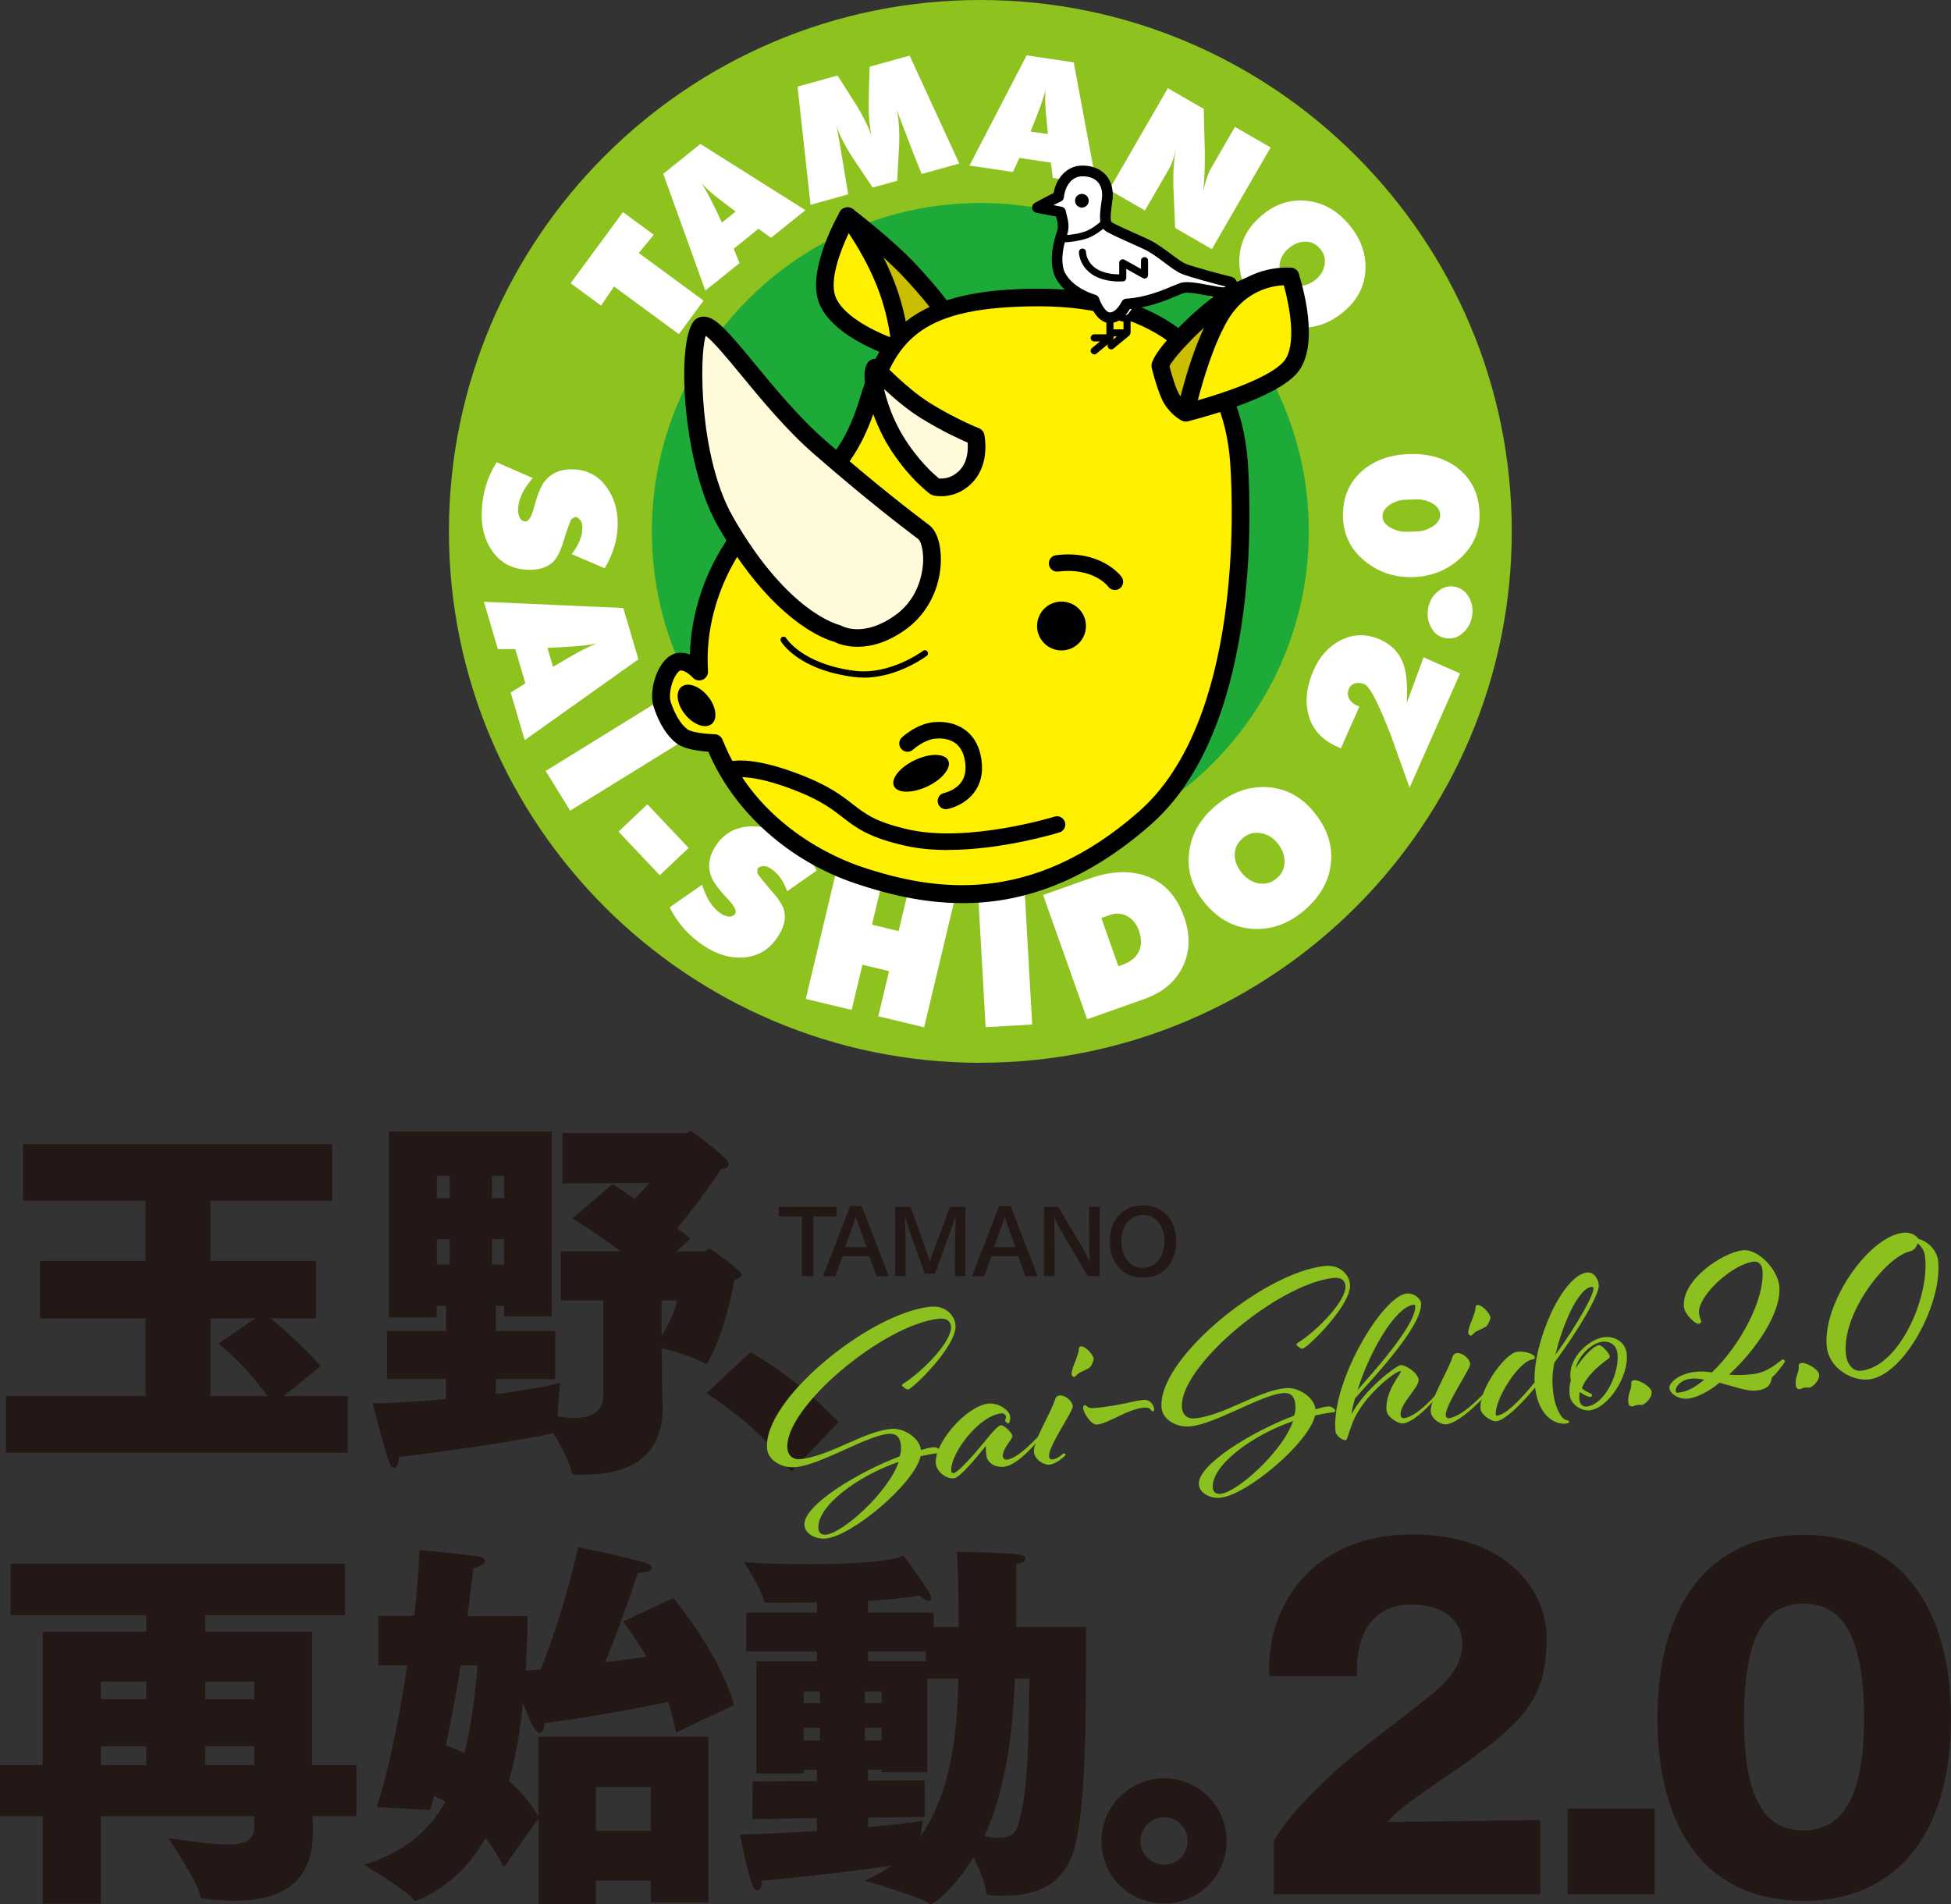 <?xml version="1.0" encoding="UTF-8"?><svg id="_レイヤー_2" xmlns="http://www.w3.org/2000/svg" viewBox="0 0 336.07 328.04"><rect x="0" y="0" width="336.07" height="328.04" fill="#333333" stroke="none"/><defs><style>.cls-1{fill:#1eaa39;}.cls-2{fill:#8bc01f;}.cls-3{fill:#231815;}.cls-4{fill:#cbbd00;}.cls-5{fill:#fff;}.cls-6{fill:#fffbda;}.cls-7{fill:#fff000;}.cls-8{fill:#8dc21f;}</style></defs><g id="_文字"><circle class="cls-1" cx="168.9" cy="91.36" r="87.08"/><path class="cls-8" d="M168.87,183.09c-50.48,0-91.54-41.07-91.54-91.54S118.4,0,168.87,0s91.54,41.07,91.54,91.54-41.07,91.54-91.54,91.54ZM168.87,34.97c-31.2,0-56.58,25.38-56.58,56.58s25.38,56.58,56.58,56.58,56.58-25.38,56.58-56.58-25.38-56.58-56.58-56.58Z"/><path class="cls-5" d="M90.89,98.15c-2.58-.08-4.6-1.13-6.05-3.15-1.32-1.83-1.94-4.08-1.86-6.75.1-3.23.95-6.1,2.57-8.61l6.23,2.72c-1.64,1.85-2.49,3.65-2.54,5.4-.01.48.07.92.24,1.32.23.49.57.74,1.01.75.56.02,1.05-.76,1.47-2.33.56-2.11,1.14-3.57,1.72-4.39,1.13-1.57,2.82-2.32,5.06-2.26,2.45.07,4.4,1.13,5.83,3.18,1.3,1.85,1.91,4.04,1.83,6.56-.07,2.48-.82,4.91-2.24,7.31l-5.69-2.45c1.19-1.49,1.81-2.98,1.85-4.48.03-1-.36-1.65-1.16-1.94l-.73.38c-.29.55-.76,1.89-1.43,4.02-.49,1.61-1.07,2.74-1.76,3.39-.99.95-2.44,1.4-4.38,1.34Z"/><path class="cls-5" d="M90.38,127.49l-2.41-8.18,2.53-1.59-1.74-5.9h-3s-2.4-8.15-2.4-8.15l24,1.07,2.61,8.84-19.58,13.92ZM95.26,114.87c1.24-.73,2.47-1.46,3.7-2.16,1.43-.81,2.73-1.43,3.88-1.86-1.44.34-4.29.59-8.54.76l.96,3.27Z"/><path class="cls-5" d="M98.21,139.65l-4.22-6.83,19.33-11.94,4.22,6.83-19.33,11.94Z"/><path class="cls-5" d="M113.65,150.78l-7.11-7.51,4.97-4.71,7.11,7.51-4.97,4.71Z"/><path class="cls-5" d="M133.93,161.44c-1.42,2.16-3.37,3.32-5.86,3.51-2.25.16-4.49-.49-6.72-1.95-2.7-1.77-4.7-4.01-5.99-6.7l5.58-3.89c.72,2.36,1.8,4.03,3.27,4.99.4.26.82.43,1.25.49.54.05.93-.1,1.17-.47.31-.47-.1-1.29-1.21-2.48-1.5-1.58-2.45-2.84-2.84-3.77-.75-1.78-.5-3.62.73-5.49,1.35-2.05,3.27-3.15,5.76-3.31,2.26-.13,4.44.49,6.55,1.87,2.07,1.36,3.76,3.27,5.05,5.74l-5.07,3.56c-.64-1.79-1.59-3.1-2.84-3.92-.84-.55-1.59-.56-2.26-.03l-.05.82c.32.53,1.21,1.64,2.68,3.33,1.12,1.26,1.77,2.35,1.97,3.27.29,1.34-.09,2.81-1.15,4.43Z"/><path class="cls-5" d="M159.19,176.97l-7.9-1.89,1.86-7.78-4.59-1.1-1.86,7.78-7.9-1.89,5.27-22.1,7.9,1.89-1.77,7.42,4.59,1.1,1.77-7.42,7.9,1.89-5.27,22.1Z"/><path class="cls-5" d="M177.8,176.5l-8.02.45-1.28-22.68,8.02-.45,1.28,22.68Z"/><path class="cls-5" d="M203.95,157.9c1.12,3.16,1.05,6.04-.21,8.63-1.26,2.59-3.47,4.45-6.63,5.57l-9.84,3.49-7.59-21.41,7.92-2.81c3.71-1.32,6.98-1.47,9.82-.46,3.08,1.08,5.25,3.41,6.53,7ZM196.19,160.32c-.39-1.1-1.04-1.92-1.96-2.46-.98-.54-2.02-.61-3.11-.22l-1.41.5,2.94,8.31.7-.25c1.39-.49,2.33-1.25,2.82-2.28.49-1.03.5-2.23,0-3.6Z"/><path class="cls-5" d="M226.16,139.7c2.37,2.77,3.4,5.73,3.11,8.87-.29,3.14-1.83,5.89-4.6,8.26-2.7,2.3-5.63,3.36-8.8,3.19-3.17-.17-5.9-1.6-8.18-4.28-2.27-2.66-3.23-5.58-2.87-8.76.32-3.12,1.83-5.83,4.53-8.13,2.66-2.27,5.54-3.36,8.64-3.26,3.21.11,5.94,1.48,8.19,4.11ZM219.97,145.15c-.77-.9-1.72-1.45-2.85-1.63-1.13-.19-2.14.1-3.03.86-.95.81-1.42,1.78-1.4,2.91.02,1.13.44,2.18,1.27,3.15.81.95,1.76,1.53,2.83,1.73,1.17.21,2.22-.08,3.15-.88.94-.8,1.38-1.8,1.33-3.02-.04-1.11-.48-2.15-1.3-3.12Z"/><path class="cls-5" d="M251.5,116.03l-8.69,19.67c-1.02-2.89-2.06-5.78-3.1-8.68-2.16-5.67-3.71-8.71-4.65-9.13-.53-.24-1.06-.29-1.58-.17-.52.12-.9.44-1.12.96-.26.59-.26,1.15.02,1.66.27.52.7.91,1.29,1.17.17.08.33.15.49.21l-3.18,7.2-.57-.25c-2.71-1.18-4.39-3.05-5.04-5.61-.61-2.34-.29-4.9.94-7.68,1.04-2.34,2.58-4.04,4.64-5.09,2.2-1.1,4.45-1.14,6.75-.13,2.12.93,3.5,2.46,4.16,4.58.44,1.43.6,3.54.47,6.35l2.89-7.85,6.29,2.78Z"/><path class="cls-5" d="M250.55,101.07c1.13.2,1.97.83,2.53,1.9.53.98.69,2.04.49,3.19-.2,1.15-.71,2.1-1.54,2.84-.88.82-1.89,1.13-3.02.94-1.13-.2-1.97-.83-2.52-1.9-.53-.98-.69-2.04-.49-3.19.2-1.15.71-2.1,1.54-2.84.88-.82,1.89-1.13,3.02-.94Z"/><path class="cls-5" d="M242.74,78.22c3.37-.11,6.17.7,8.39,2.44,2.37,1.86,3.62,4.44,3.73,7.75.1,3.06-1.02,5.66-3.36,7.8-2.24,2.03-4.92,3.1-8.04,3.21-3.12.1-5.87-.78-8.24-2.66-2.48-1.98-3.77-4.5-3.88-7.56-.11-3.31.96-5.97,3.2-7.99,2.1-1.88,4.84-2.88,8.21-2.99ZM243.97,86.03l-1.9.06c-.89.03-1.75.3-2.56.8-.94.59-1.39,1.31-1.36,2.14.03.79.54,1.44,1.53,1.95.85.45,1.71.66,2.58.63l1.9-.06c.87-.03,1.71-.3,2.53-.8.96-.59,1.42-1.3,1.39-2.11s-.53-1.48-1.5-2.01c-.85-.43-1.71-.63-2.61-.6Z"/><path class="cls-5" d="M112.62,40.44l-2.59,3.14,11.16,8.21-4.25,5.78-11.16-8.21-2.25,3.29-5.24-3.86,9.02-12.25,5.31,3.91Z"/><path class="cls-5" d="M138.74,36.2l-5.92,4.76-2.17-1.54-4.27,3.43,1.02,2.47-5.9,4.74-7.25-20.12,6.4-5.14,18.09,11.41ZM126.71,36.45c-1.02-.77-2.04-1.54-3.03-2.31-1.15-.9-2.1-1.76-2.85-2.56.77,1.07,1.94,3.33,3.52,6.77l2.36-1.9Z"/><path class="cls-5" d="M165.25,28.17l-6.49,1.8c-1-2.44-2.44-6.13-4.31-11.07.38,1.57.52,3.62.43,6.14-.11,2.03-.22,4.06-.33,6.1l-4.23,1.17c-1.14-1.69-2.27-3.37-3.39-5.06-1.37-2.1-2.31-3.93-2.82-5.48.3,1.42.96,5.32,2,11.71l-6.49,1.8-2.24-20.36,6.89-1.91c1.06,1.67,2.13,3.35,3.21,5.03,1.23,2.01,2.11,3.79,2.64,5.36-.35-1.61-.52-3.6-.49-5.95.04-1.99.1-3.98.17-5.96l6.89-1.91,8.56,18.61Z"/><path class="cls-5" d="M188.87,31.76l-7.51-1.11-.34-2.64-5.42-.8-1.12,2.42-7.48-1.11,9.84-18.98,8.12,1.2,3.91,21.02ZM180.51,23.1c-.13-1.28-.25-2.54-.37-3.79-.12-1.46-.14-2.74-.05-3.83-.27,1.29-1.13,3.69-2.58,7.18l3,.44Z"/><path class="cls-5" d="M208.76,42.93l-6.33-3.66c-.1-2.27-.2-4.54-.3-6.82-.08-2.75.07-5.03.45-6.84-.32,1.48-.74,2.67-1.25,3.55l-4.11,7.1-6.17-3.56,10.12-17.51,6.19,3.58c.05,2.36.1,4.73.17,7.1.04,2.72-.05,5.08-.27,7.07.4-1.76.81-3.02,1.25-3.78l4.22-7.3,6.14,3.55-10.12,17.51Z"/><path class="cls-5" d="M231.45,53.71c-2.5,2.07-5.14,2.96-7.93,2.65-2.79-.3-5.22-1.7-7.29-4.2-2.01-2.43-2.92-5.05-2.73-7.87.19-2.82,1.49-5.23,3.91-7.23,2.4-1.99,5.01-2.8,7.83-2.45,2.77.33,5.17,1.7,7.18,4.13,1.99,2.4,2.92,4.97,2.79,7.73-.14,2.86-1.39,5.27-3.76,7.23ZM226.68,48.13c.81-.67,1.31-1.51,1.49-2.52.18-1-.06-1.91-.72-2.7-.71-.86-1.57-1.28-2.58-1.28-1.01,0-1.95.37-2.82,1.09-.86.71-1.38,1.54-1.58,2.5-.2,1.03.05,1.97.74,2.82.7.84,1.59,1.25,2.67,1.22.99-.03,1.92-.4,2.79-1.12Z"/><path class="cls-4" d="M163.69,55.59c-.49-1.24-2.44-4.09-6.92-8.9-4.09-4.38-10.77-9.46-10.77-9.46l9.09,23.09,8.6-4.73Z"/><path d="M155.09,61.84c-.17,0-.35-.03-.52-.09-.41-.15-.74-.47-.9-.87l-9.09-23.09c-.25-.64-.05-1.36.5-1.77.54-.41,1.3-.41,1.84,0,.28.21,6.83,5.21,10.96,9.63,3.94,4.23,6.51,7.56,7.22,9.38.28.71-.01,1.52-.68,1.89l-8.6,4.73c-.23.12-.48.19-.73.19ZM149.53,42.03l6.35,16.12,5.76-3.17c-.94-1.46-2.84-3.89-5.98-7.25-1.79-1.92-4.11-3.99-6.13-5.7Z"/><path class="cls-7" d="M155.09,60.32s-.08-5.18-2.59-11.54c-2.51-6.37-6.5-11.54-6.5-11.54,0,0-5.33,9.25-3.55,14.27,2.01,5.67,12.64,8.82,12.64,8.82Z"/><path d="M155.09,61.84c-.15,0-.29-.02-.43-.06-.46-.14-11.4-3.45-13.64-9.77-1.96-5.52,3.09-14.53,3.67-15.53.25-.44.71-.72,1.22-.76.51-.04,1,.19,1.31.59.17.22,4.16,5.42,6.71,11.92,2.58,6.55,2.69,11.85,2.69,12.08,0,.48-.22.94-.6,1.24-.27.2-.59.31-.92.31ZM146.2,40.16c-1.5,3.16-3.3,8.05-2.32,10.84,1.14,3.22,6.12,5.79,9.48,7.11-.27-2.02-.88-5.21-2.28-8.77-1.49-3.78-3.54-7.15-4.89-9.18Z"/><path class="cls-7" d="M213.43,79.83c-1.14-17.06-12.38-28.58-34.44-28.58-19.99,0-25.84,6.05-29.35,17.58-1.93,6.34-5.17,13.38-12.92,16.08-7.75,2.7-16.55,15.36-16.36,29.01,0,.6.03,1.19.06,1.78,0,0-1.66-1.94-3.5-1.69-2,.27-3.67,4.9-2.86,7.37.81,2.48,2.05,4.52,3.5,5.54,1.45,1.02,5.48,1.09,5.48,1.09v-.02c4.96,12.6,15.91,19.79,24.87,22.79,11.88,3.98,29.46,7.6,49.3-9.87,16.55-14.57,17.17-46.77,16.21-61.08Z"/><path d="M165.78,155.58c-6.76,0-12.93-1.55-18.35-3.36-11.54-3.86-20.97-12.32-25.42-22.73-1.47-.09-4-.39-5.32-1.33-1.68-1.18-3.13-3.43-4.07-6.32-.74-2.27.05-5.33,1.21-7.17.8-1.28,1.8-2.03,2.89-2.18.77-.1,1.49.03,2.13.27.3-13.86,9.23-26.45,17.38-29.29,7.31-2.55,10.23-9.4,11.96-15.09,3.59-11.81,9.79-18.65,30.8-18.65s34.68,10.94,35.96,30h0c.33,4.86.83,17.59-1.56,30.82-2.59,14.33-7.69,24.93-15.16,31.51-11.71,10.3-22.69,13.53-32.44,13.53ZM123.05,126.48c.61,0,1.17.36,1.41.95,5.85,14.84,19.81,20.52,23.95,21.9,12.46,4.17,29.16,6.85,47.81-9.56,17.71-15.59,16.18-52.58,15.7-59.84h0c-1.17-17.52-12.87-27.16-32.92-27.16s-24.56,5.56-27.89,16.5c-3.74,12.28-9.71,15.63-13.87,17.08-7.39,2.57-15.51,14.9-15.34,27.55,0,.58.03,1.15.06,1.72.04.65-.35,1.25-.95,1.49-.61.24-1.3.07-1.72-.42-.37-.42-1.39-1.28-2.14-1.18-.07.02-.45.26-.89,1.06-.74,1.36-1.06,3.3-.73,4.33.73,2.24,1.8,3.97,2.93,4.77.67.47,2.94.76,4.44.81.06,0,.11,0,.17,0Z"/><circle cx="182.85" cy="107.84" r="4.21"/><path d="M192.04,101.64c-.44,0-.87-.2-1.14-.58-.12-.16-2.63-3.33-8.64-2.6-.78.1-1.49-.46-1.58-1.24-.09-.78.46-1.49,1.24-1.58,7.77-.94,11.14,3.55,11.28,3.74.46.64.32,1.53-.31,1.99-.25.18-.55.27-.84.27Z"/><path class="cls-6" d="M120.73,56.24c-2.19,1.88-2.13,22.43,4.19,33.53,9.89,17.4,19.31,19.36,19.31,19.36,0,0,4.59,2.73,11.06-2.05,6.47-4.78,5.92-13.81,3.86-15.39s-8.1-6.06-17.99-14.67c-9.89-8.6-18.25-22.67-20.43-20.79Z"/><path d="M147.75,111.43c-2.08,0-3.52-.6-4.06-.87-1.6-.43-10.7-3.54-20.09-20.04-6.2-10.91-7.2-32.56-3.85-35.44h0c.46-.39,1.05-.58,1.67-.53,1.96.17,4.06,2.62,8.6,8.13,3.41,4.13,7.65,9.28,12.14,13.19,9,7.83,14.81,12.24,17.29,14.13l.63.48c1.27.97,2.01,3.21,1.99,5.98-.04,4.73-2.24,9.15-5.87,11.84-3.32,2.45-6.24,3.12-8.45,3.12ZM121.56,57.84c-1.14,3.62-1.12,20.98,4.68,31.18,4.9,8.61,9.63,13.22,12.73,15.57,3.34,2.53,5.56,3.05,5.58,3.06.15.04.32.1.45.18.14.08,3.88,2.09,9.38-1.97,4.2-3.1,4.61-7.9,4.64-9.3.04-2.27-.57-3.47-.79-3.65l-.62-.47c-2.5-1.9-8.37-6.36-17.44-14.26-4.69-4.08-9.02-9.33-12.49-13.55-2.17-2.64-4.81-5.83-6.11-6.79Z"/><ellipse cx="119.98" cy="121.52" rx="2.51" ry="4.13" transform="translate(-49.81 103.27) rotate(-39.23)"/><path d="M163.29,146.43c-2.49,0-4.96-.2-7.27-.72-6.36-1.41-8.55-3.11-10.88-4.92-1.76-1.36-3.58-2.77-7.57-4.39-8.55-3.45-11.51-2.37-11.54-2.35l.06-.03-1.27-2.55c.61-.3,4.14-1.62,13.82,2.29,4.36,1.76,6.43,3.36,8.25,4.78,2.24,1.74,4.02,3.11,9.75,4.39,10.24,2.27,24.88-2.2,25.02-2.25.75-.23,1.55.19,1.78.94.23.75-.19,1.55-.94,1.78-.5.15-9.89,3.02-19.21,3.02Z"/><ellipse cx="158.67" cy="133.2" rx="5.17" ry="2.51" transform="translate(-41.71 80.6) rotate(-25.3)"/><path d="M162.94,139.41c-.67,0-1.27-.48-1.4-1.16-.14-.77.36-1.52,1.14-1.66.01,0,1.98-.41,3-1.99.66-1.02.81-2.36.44-4-.73-3.23-3.42-3.49-4.97-3.36-1.97.17-3.84,1.87-3.86,1.89-.58.53-1.48.5-2.01-.08-.53-.58-.5-1.47.07-2.01.1-.1,2.59-2.39,5.56-2.64,4.07-.34,7.13,1.79,7.98,5.57.55,2.43.26,4.52-.85,6.21-1.7,2.59-4.72,3.18-4.85,3.2-.09.02-.18.02-.26.02Z"/><path class="cls-6" d="M150.75,63.34c-1.05,1.02.57,7.79,3.53,12.62,3.29,5.37,6.85,7.92,6.85,7.92,0,0,3,.72,5.4-1.94,2.45-2.71,1.54-6.76,1.54-6.76,0,0-3.98-1.52-8.71-4.48-4.3-2.69-8.61-7.36-8.61-7.36Z"/><path d="M162.08,85.48c-.75,0-1.25-.11-1.31-.13-.19-.05-.37-.13-.53-.24-.16-.11-3.84-2.79-7.26-8.36-2.31-3.77-5.56-12.3-3.3-14.5.29-.29.69-.45,1.1-.43.41.01.8.19,1.08.49.04.05,4.23,4.55,8.3,7.1,4.54,2.83,8.41,4.33,8.45,4.35.48.18.83.59.94,1.09.04.2,1.04,4.86-1.9,8.11-1.93,2.14-4.19,2.53-5.58,2.53ZM161.75,82.43c.63.06,2.26.02,3.65-1.52,1.33-1.47,1.37-3.56,1.28-4.67-1.44-.61-4.56-2.04-8.13-4.26-2.31-1.44-4.59-3.4-6.27-4.97.51,2.22,1.58,5.35,3.3,8.15,2.57,4.19,5.32,6.58,6.17,7.27Z"/><path d="M148.8,116.73c-.56,0-1.13-.03-1.71-.11-9.62-1.23-12.45-5.94-12.57-6.14-.15-.26-.06-.58.19-.73.25-.15.58-.06.73.19.04.07,2.76,4.46,11.78,5.62,6.09.78,11.73-3.4,11.78-3.44.23-.18.57-.13.75.11.18.24.13.57-.11.75-.22.17-5.06,3.76-10.85,3.76Z"/><path class="cls-4" d="M199.86,63.02c.29-1.7,5.96-7.83,11.21-11.52,5.25-3.69,11.21-3.86,11.21-3.86l-18.03,23.45s-1.23-.51-2.38-2.3c-.94-1.46-2-5.77-2-5.77Z"/><path d="M204.25,72.61c-.19,0-.39-.04-.58-.12-.17-.07-1.71-.75-3.08-2.88-1.05-1.63-2.09-5.77-2.2-6.23-.05-.2-.06-.41-.02-.62.43-2.51,6.97-9.09,11.83-12.5,5.56-3.91,11.78-4.13,12.04-4.14.61-.02,1.13.31,1.4.83s.21,1.15-.15,1.62l-18.02,23.45c-.29.38-.74.59-1.21.59ZM201.44,63.08c.42,1.61,1.16,4.06,1.7,4.89.28.43.56.76.8,1.02l14.8-19.25c-1.97.48-4.47,1.38-6.8,3.02-4.83,3.4-9.7,8.71-10.5,10.33Z"/><path class="cls-7" d="M204.25,71.08s2.19-10.22,5.84-16.57c4.44-7.7,12.18-6.88,12.18-6.88,0,0,3.72,11.24.04,15.59-3.67,4.35-18.07,7.86-18.07,7.86Z"/><path d="M204.25,72.61c-.39,0-.77-.15-1.06-.43-.38-.37-.54-.9-.43-1.41.09-.43,2.28-10.53,6.01-17.01,4.87-8.46,13.3-7.67,13.66-7.63.59.06,1.1.47,1.28,1.04.41,1.23,3.86,12.18-.24,17.05-1.7,2.02-5.43,4.04-11.07,6.02-4.08,1.43-7.65,2.3-7.8,2.34-.12.03-.24.04-.36.04ZM221.14,49.14c-2.02.09-6.7.88-9.73,6.14-2.43,4.22-4.21,10.32-5.08,13.68,4.77-1.35,12.53-4,14.82-6.71,2.3-2.73.97-9.63-.01-13.11Z"/><path d="M194.14,57.7c-.34,0-.61-.27-.61-.61v-2.36c0-.34.27-.61.61-.61s.61.27.61.61v2.36c0,.34-.27.61-.61.61Z"/><path d="M191.4,60.18c-.18,0-.35-.08-.47-.22-.22-.26-.18-.65.08-.86l1.39-1.14h-1c-.34,0-.61-.27-.61-.61s.27-.61.61-.61h2.71c.26,0,.49.16.58.41.09.24.01.52-.19.68l-2.71,2.23c-.11.09-.25.14-.39.14Z"/><path class="cls-5" d="M196.25,51.93s-1.11,2.93-2.23,2.93-3.85-1.42-3.85-1.42l2.68-3.09,3.4,1.58Z"/><path d="M194.02,55.48c-1.23,0-3.84-1.33-4.13-1.49-.17-.09-.28-.24-.32-.43-.04-.18.02-.38.14-.52l2.68-3.09c.18-.21.47-.27.72-.16l3.4,1.58c.29.14.43.47.32.77-.3.78-1.37,3.33-2.8,3.33ZM191.16,53.25c1.01.48,2.31,1,2.86,1,.27,0,.92-.86,1.43-2.01l-2.45-1.14-1.85,2.14Z"/><path d="M191.19,58.73c-.34,0-.61-.27-.61-.61v-3.38c0-.34.27-.61.61-.61s.61.27.61.61v3.38c0,.34-.27.61-.61.61Z"/><path class="cls-5" d="M211.79,48.55c-.93-.19-6.43-1.67-7.86-2.23s-4.15-3.09-6.19-4.08c-2.04-.99-6.19-2.72-6.87-3.28-.68-.56-.51-2.15-.18-4.38.49-3.22-1.37-5.24-4.46-5.12-2.14.08-3.67,2.06-3.89,4.43-.6.21-3.64,1.88-3.64,1.88l3.97.76c.22,1.13.76,2.26.21,3.8-.71,1.98-1.39,5.44,0,7.55,1.44,2.18,3.84,3.27,5.55,3.81,0,0,1,3.06,2.74,3.06s2.86-2.37,2.86-2.37h0c4.57-.26,8.41-2.42,9.64-2.76,1.55-.43,6.06.93,7.24.8,1.18-.12,1.79-1.67.87-1.86Z"/><path d="M191.19,55.65c-1.92,0-3.04-2.24-3.45-3.24-1.83-.63-4.15-1.83-5.61-4.04-1.91-2.89-.42-7.48-.1-8.37.34-.94.15-1.68-.07-2.53-.01-.06-.03-.11-.04-.17l-3.38-.64c-.38-.07-.68-.38-.74-.76-.06-.38.13-.76.47-.95.42-.23,2.23-1.22,3.23-1.7.45-2.68,2.36-4.63,4.7-4.72,1.77-.07,3.3.51,4.28,1.61,1.01,1.14,1.4,2.72,1.12,4.57-.13.87-.48,3.17-.15,3.53.35.29,2.55,1.28,4.01,1.93,1.01.45,1.96.88,2.68,1.23,1.11.54,2.33,1.45,3.52,2.33.99.74,2.02,1.5,2.6,1.73,1.35.53,6.84,2.01,7.7,2.18.75.15,1.22.76,1.19,1.52-.04.93-.87,2.02-2.14,2.15-.59.06-1.5-.1-2.95-.38-1.37-.26-3.43-.65-4.13-.45-.25.07-.7.26-1.23.49-1.78.75-4.69,1.98-8.09,2.27-.56.99-1.76,2.41-3.42,2.41ZM181.45,35.34l1.4.27c.37.07.66.36.73.73.04.22.1.45.16.68.24.95.55,2.13.02,3.61-.74,2.06-1.21,5.06-.1,6.73,1.28,1.94,3.46,2.94,5.06,3.44.28.09.51.31.6.59.34,1.02,1.17,2.43,1.86,2.43.97,0,1.8-1.36,2.02-1.83.14-.31.45-.52.79-.54,3.3-.19,6.24-1.43,7.99-2.17.64-.27,1.1-.46,1.45-.56,1.04-.29,2.72-.01,4.97.42.92.18,2.07.39,2.42.36.13-.01.23-.07.31-.14-1.65-.4-6.21-1.64-7.54-2.17-.82-.32-1.84-1.08-3.03-1.97-1.11-.83-2.26-1.68-3.22-2.15-.7-.34-1.63-.76-2.63-1.21-2.41-1.08-3.91-1.77-4.42-2.19-1.07-.88-.9-2.64-.51-5.23.2-1.29-.04-2.36-.67-3.07-.62-.7-1.6-1.04-2.84-.99-1.76.06-2.85,1.85-3,3.59-.03.36-.27.66-.61.78-.16.06-.62.28-1.21.59ZM211.61,49.45h0,0Z"/><path d="M192.85,48.5c-1.03,0-3.15-.15-4.74-1.24-2.24-1.53-2.26-3.74-2.26-3.83,0-.34.28-.61.61-.61h0c.34,0,.61.27.61.61,0,.08.04,1.67,1.72,2.82,1.3.88,3.1,1.02,4,1.02v-1.99c0-.22.12-.42.3-.53.19-.11.42-.11.61,0l2.84,1.58v-1.43c0-.34.27-.61.61-.61s.61.27.61.61v2.47c0,.22-.12.42-.3.53-.19.11-.42.11-.61,0l-2.84-1.58v1.54c0,.32-.24.59-.56.61-.03,0-.26.02-.62.02Z"/><circle cx="186.36" cy="34.58" r="1.18"/><path class="cls-5" d="M190.66,38.04s-1.56,1.56-3.12,2.25c-1.93.86-4.82.87-4.82.87"/><path d="M182.72,41.77c-.34,0-.61-.27-.61-.61,0-.34.27-.61.61-.62.03,0,2.78-.02,4.57-.81,1.43-.64,2.92-2.11,2.94-2.13.24-.24.63-.24.87,0,.24.24.24.63,0,.87-.07.07-1.66,1.65-3.3,2.38-2.03.9-4.94.92-5.07.92h0Z"/><path d="M188.48,61.04c-.18,0-.35-.08-.47-.22-.22-.26-.18-.65.08-.86l1.39-1.14h-1c-.34,0-.61-.27-.61-.61s.27-.61.61-.61h2.71c.26,0,.49.16.58.41.09.24.01.52-.19.68l-2.71,2.23c-.11.09-.25.14-.39.14Z"/><path class="cls-3" d="M1.04,250.27v-9.76h24.02v-13.41H6.9v-9.89h18.16v-10.35H3.97v-9.76h53.25v9.76h-20.96v10.35h18.16v9.89h-7.81c2.15,1.76,6.05,5.27,8.66,8.27l-6.44,5.14h11.07v9.76H1.04ZM46.09,240.51c-2.6-3.65-5.6-6.77-8.46-9.05l6.38-4.36h-7.75v13.41h9.83Z"/><path class="cls-3" d="M114.04,235.56c0,5.01.13,6.44.13,6.44v.39c0,6.64-3.45,11.65-13.6,11.65h-1.3c-.46,0-.78-.13-.91-.78-.33-1.63-1.76-4.23-3.06-6.38-5.4,1.3-18.36,3.12-26.56,4.1-.07,1.3-.46,1.89-.85,1.89-.26,0-.59-.26-.78-.78-.98-2.73-2.93-10.35-2.93-10.35,3.06,0,7.75-.26,12.63-.72v-3.45h-10.15v-8.27h10.15v-4.36h-1.56v2.02h-8.27v-32.03h28.06v31.83h-8.2v-1.82h-1.43v4.36h10.22v8.27h-10.22v2.6c4.56-.59,8.66-1.3,11.07-1.95,0,0-.39,3.32-.39,5.79.91.13,1.89.26,2.8.26,2.67,0,5.01-.85,5.01-3.84v-16.4h-7.29v-8.46h10.29c-4.17-3.19-8.33-5.66-8.33-5.66l6.96-5.92s1.63,1.04,3.78,2.54c1.5-1.5,2.54-2.73,2.54-2.73l-14.97.07v-8.66h21.35c.33,0,.46-.33.78-.33.26,0,5.47,3.97,6.18,4.95.26.33.33.59.33.78,0,.46-.52.72-1.3.78,0,0-3.65,5.6-7.62,10.22.91.65,1.69,1.24,2.34,1.76l-2.41,2.21h4.56c.52,0,.85-.46,1.17-.46.2,0,5.53,3.84,5.53,4.43,0,.46-.91.85-1.3.91,0,0-1.37,8.72-4.62,14.32-.07.13-.13.2-.2.2s-.13,0-.2-.07c-1.95-1.17-5.53-2.15-7.49-2.67l.06,3.32ZM77.46,202.56h-2.21v3.84h2.21v-3.84ZM77.46,213.49h-2.21v4.36h2.21v-4.36ZM86.83,202.56h-2.08v3.84h2.08v-3.84ZM86.83,213.49h-2.08v4.36h2.08v-4.36ZM113.97,224.04v6.05c2.08-3.12,2.67-6.05,2.67-6.05h-2.67Z"/><path class="cls-3" d="M136.3,253.52c-3.78-5.34-8.4-9.37-14.58-13.54l7.55-7.03c5.21,2.93,10.48,7.16,15.17,12.04l-8.14,8.53Z"/><path class="cls-3" d="M53.83,312.87c0,.78.07,1.5.07,1.95v.85c0,8.79-5.6,11.78-13.6,11.78-1.56,0-3.19-.13-4.95-.33-.52-.06-.78,0-.85-.52-.46-2.54-5.53-9.96-5.53-9.96,4.69.72,8.01,1.11,10.22,1.11,3.71,0,4.62-1.04,4.62-3.45v-1.43h-26.43v15.1H7.36v-15.1H0v-8.79h7.36v-22.98h17.84v-2.86H1.82v-8.85h57.61v8.85h-24.08v2.86h18.42v22.98h7.62v8.79h-7.55ZM25.19,289.7h-7.81v2.99h7.81v-2.99ZM25.19,300.83h-7.81v3.25h7.81v-3.25ZM43.81,289.7h-8.46v2.99h8.46v-2.99ZM43.81,300.83h-8.46v3.25h8.46v-3.25Z"/><path class="cls-3" d="M112.09,327.71v-3.71h-9.44v4.04h-9.89v-14.78l-5.99,8.46c-.91-1.95-2.02-3.65-3.12-5.08-4.95,8.72-12.04,10.8-12.11,10.8-.13,0-.26-.06-.39-.26-1.11-1.56-8.46-5.92-8.46-5.92,6.9-2.08,11.26-5.92,14.06-10.87-.65-.39-1.37-.72-1.95-1.04-.26.85-.46,1.69-.72,2.47l-9.18-.52c2.02-6.12,3.91-15.49,5.27-24.41h-5.01v-8.53h6.18c.52-4.49.85-8.46.91-11.33,0,0,7.81.72,10.09,1.11.85.13,1.24.46,1.24.78,0,.46-.78.91-2.02,1.24,0,0-.39,3.25-1.04,8.27,5.08,0,9.63,0,10.35-.06,0,2.99-.13,6.18-.33,9.44.85-.07,1.76-.13,2.6-.2,4.3-10.81,6.44-21.09,6.44-21.09,0,0,8.59,1.76,11.65,2.73.59.2,1.04.52,1.04.91s-.59.72-2.41.85c-.46,1.43-2.86,8.53-5.6,15.36,2.73-.33,5.08-.65,7.1-.98-2.15-3.65-4.04-6.05-4.04-6.05l8.66-4.04s7.88,9.31,10.48,18.42l-10.02,4.75c-.33-1.82-.78-3.58-1.37-5.27-4.1.85-11.91,2.41-21.29,3.65-.06,1.24-.39,1.69-.78,1.69-.72,0-1.37-1.3-2.93-5.14-.46,4.56-1.17,9.11-2.41,13.41,1.95,1.69,3.71,3.65,5.08,6.12v-13.73h29.29v28.51h-9.96ZM79.34,286.9c-.65,4.36-1.56,9.11-2.54,13.8.85.33,1.95.72,3.19,1.3,1.24-4.75,1.82-9.89,2.28-15.1h-2.93ZM112.09,307.86h-9.44v7.55h9.44v-7.55Z"/><path class="cls-3" d="M140.72,313.2l-11.13.2.06-6.51,11.07-.07v-1.95h-2.28v.65h-8.14v-19.33h10.42v-1.69h-12.17v-6.7h12.17v-1.76c-3.06.07-6.05.07-8.46.07-.65,0-.65-.13-.78-.72-.52-2.02-3.38-6.31-3.38-6.31,2.73.26,6.83.39,11.07.39,7.03,0,14.39-.39,16.47-1.5,0,0,3.65,5.01,4.49,6.51.2.33.26.59.26.85s-.13.46-.39.46c-.39,0-.91-.26-1.63-.91-2.34.39-5.47.72-8.85.91v2.02h11.33v2.47h4.3c0-4.75-.13-11.13-.33-12.95,0,0,8.33.13,10.68.46.78.13,1.17.39,1.17.72,0,.39-.59.78-1.63.98v10.81h12.04c-.06,9.7.26,29.55-1.89,37.69-1.69,6.38-5.92,8.59-12.56,8.59-2.6,0-2.73-.13-2.8-.78-.2-1.63-1.17-3.91-2.15-5.86-3.19,5.34-6.77,8.07-7.36,8.07-.2,0-.33-.07-.46-.2-1.82-1.24-11-3.84-11-3.84,1.76-.72,3.32-1.56,4.75-2.6-6.12.91-15.17,2.02-22.39,2.6v.2c0,.98-.33,1.5-.72,1.5-.33,0-.65-.33-.91-.98-.85-2.08-2.15-8.66-2.15-8.66,4.17-.07,8.85-.33,13.28-.59v-2.21ZM141.24,291.39h-2.8v2.02h2.8v-2.02ZM141.24,297.64h-2.8v2.21h2.8v-2.21ZM151.85,291.39h-2.86v2.02h2.86v-2.02ZM151.85,297.64h-2.86v2.21h2.86v-2.21ZM159.47,284.49h-9.96v1.69h9.96v-1.69ZM149.51,313.13v1.63c4.62-.39,8.27-.85,9.44-1.11,0,0-.2,1.24-.39,2.67,5.53-7.81,6.38-18.81,6.51-27.14h-5.34v16.14h-7.88v-.46h-2.34v1.89l9.76-.07v6.31l-9.76.13ZM174.83,289.18c-.33,8.01-1.24,18.36-5.27,27.14.98.2,1.82.26,2.54.26,1.95,0,2.8-.72,3.25-2.08,1.89-6.18,1.82-15.82,1.95-25.32h-2.47Z"/><path class="cls-3" d="M200.54,327.91c-5.99,0-10.81-4.75-10.81-10.74s4.82-10.81,10.81-10.81,10.74,4.82,10.74,10.81-4.75,10.74-10.74,10.74ZM200.54,313.07c-2.28,0-4.1,1.82-4.1,4.1s1.82,4.04,4.1,4.04,4.04-1.76,4.04-4.04-1.76-4.1-4.04-4.1Z"/><path class="cls-3" d="M219.41,326.32v-9.19c2.75-4.92,10.13-11.86,14.32-15.19,4.34-3.47,8.17-6.22,12.87-10.05,3.69-2.97,5.28-5.64,5.28-8.82,0-3.54-2.82-6.65-8.75-6.65s-9.4,4.05-9.4,11.35v1.01h-15.12v-1.37c0-11.72,8.25-23.07,24.59-23.07s23.22,9.62,23.22,17.87c0,7.38-1.95,11.57-7.09,16.13-4.99,4.48-10.49,7.67-16.35,12.01-1.45,1.08-2.82,2.17-3.98,3.54l26.33-.36v12.8h-45.93Z"/><path class="cls-3" d="M270.04,326.32v-14.75h14.97v14.75h-14.97Z"/><path class="cls-3" d="M285.51,296.01c0-19.46,8.82-31.61,25.17-31.61s25.39,12.15,25.39,31.61-9.04,31.46-25.39,31.46-25.17-11.86-25.17-31.46ZM321.1,296.01c0-15.55-4.56-19.75-10.42-19.75s-10.27,4.2-10.27,19.75,4.56,19.31,10.27,19.31,10.42-4.12,10.42-19.31Z"/><path class="cls-2" d="M155.55,238.39c3.63-2.29,8.52-7.46,8.26-9.92-.08-.79-.68-1.44-2.05-1.3-9.63,1-26.84,15.48-26.12,22.43.11,1.1.91,1.91,2.23,1.77,5.06-.52,10.8-4.72,15.55-5.21,2.29-.24,5.01,1.57,5.22,3.64.91-.27,1.42-.41,2.17-.49.62-.06,1.21.5,1.23.67.01.13.03.31-.23.33-1.19.12-2.1.31-3.23.56-1.07,4.69-11.69,13.7-16.36,14.18-1.36.14-3.48-.57-3.66-2.29-.34-3.3,9.06-9.11,16.42-11.87.2-.69.27-1.23.21-1.84-.12-1.14-.5-2.21-2.25-2.03-3.78.39-11.5,5.28-15.81,5.72-2.37.25-4.78-1.11-4.99-3.13-.86-8.35,17.58-23.41,28.13-24.5,2.59-.27,4.15,1.48,4.32,3.11.37,3.56-7.39,11.07-8.18,11.15-.26.03-1.03-.52-1.05-.74,0-.09.07-.18.2-.24ZM154.81,251.84c-7,2.37-14.23,7.69-13.83,11.56.06.62.51,1.06,1.35.97,2.81-.29,10.59-7.14,12.48-12.53Z"/><path class="cls-2" d="M179.41,246.85c.08-.1.16-.19.25-.2.13-.01.19.11.19.16,0,.09-.27.43-.39.57,0,0-3.79,5.01-6.52,5.3-1.5.15-2.91-.63-3.05-2.04-.09-.84-.07-1.55-.07-1.55-1.97,2.43-4.5,5.49-5.51,5.59-1.32.14-2.96-1.16-3.11-2.52-.36-3.52,5.28-9.97,9.06-10.36,1.8-.19,3.64,1.22,3.74,2.19.07.66-.1,1.21-.32,1.23-.13.01-.52-.26-.54-.48-.02-.18.18-.37.14-.77-.02-.18-.37-.54-.76-.5-4.04.42-8.94,7.19-8.66,9.96.03.26.17.38.35.36.83-.09,3.62-3.26,5.51-5.59,1.18-1.46,2.22-2.63,2.7-2.68.44-.05,1.9,1.18,1.97,1.88.05.53-1.77,2.18-1.64,3.5.04.44.42.58.72.55,2.15-.22,5.92-4.61,5.92-4.61Z"/><path class="cls-2" d="M181.71,241.15c.1-.28.28-.7.77-.75,1.1-.11,2.24,1.01,2.32,1.85.09.83-4.26,6.93-4.09,8.6.05.53.33.59.55.57.48-.05.99-.28,1.45-.64.25-.2.45-.4.54-.41.18-.02.28.15.29.24.01.13-.28.34-.56.59-.65.56-1.49,1.04-2.2,1.12-.97.1-2.53-.85-2.67-2.17-.2-1.89,2.98-6.84,3.6-8.99ZM188.4,234.06c.03.31-.44,1.38-.77,1.59-.25.16-.97.5-1.35.67-.81.35-.98.86-1.2.88-.26.03-.47-.22-.49-.39-.11-1.1,1.34-3.43,1.23-4.48,0-.04.14-.37.32-.39.83-.09,2.2,1.46,2.26,2.12Z"/><path class="cls-2" d="M188.66,242.56c4.62-.48,6.32-1.19,8.26-1.39,1.28-.13,1.83.97,1.9,1.58.02.22-.1.37-.23.38s-.23-.07-.28-.15c-.16-.29-.42-.58-1.34-.48-2.81.29-6.03,2.71-7.96,2.91-1.1.11-2.34-2.03-2.42-2.73-.01-.13-.06-.57.29-.61.13-.01.18.07.33.19.24.2.53.39,1.45.29Z"/><path class="cls-2" d="M223.5,231.37c3.63-2.29,8.52-7.46,8.26-9.92-.08-.79-.68-1.44-2.04-1.3-9.63,1-26.84,15.48-26.12,22.43.11,1.1.91,1.91,2.23,1.77,5.06-.52,10.8-4.72,15.55-5.21,2.29-.24,5.01,1.57,5.22,3.64.91-.27,1.42-.41,2.17-.49.62-.06,1.21.5,1.22.67.01.13.03.31-.23.33-1.19.12-2.1.31-3.23.56-1.07,4.69-11.69,13.7-16.36,14.18-1.36.14-3.48-.57-3.66-2.29-.34-3.3,9.06-9.11,16.42-11.87.2-.69.27-1.23.21-1.84-.12-1.14-.5-2.21-2.25-2.03-3.78.39-11.5,5.28-15.81,5.72-2.37.25-4.78-1.11-4.99-3.13-.86-8.35,17.58-23.41,28.13-24.5,2.59-.27,4.15,1.48,4.32,3.11.37,3.56-7.39,11.07-8.18,11.15-.26.03-1.03-.52-1.05-.73,0-.09.07-.19.2-.24ZM222.75,244.82c-7,2.37-14.23,7.69-13.83,11.56.06.62.51,1.06,1.34.97,2.81-.29,10.59-7.14,12.48-12.53Z"/><path class="cls-2" d="M241.69,245.22c-.83.09-2.73-1.1-2.85-2.2-.33-3.21,2.49-6.43,2.46-6.7,0-.04-.01-.13-.1-.12-1.01.1-6.48,4.4-8.23,8.94-.74,1.9-.9,2.94-1.16,2.96-.57.06-1.68-.76-1.76-1.51-.86-8.35,8.08-23.32,12.25-23.75,1.32-.14,2.41.95,2.48,1.61.42,4.09-9.66,14.42-11.37,16.46-.36,1.24-.55,2.01-.57,2.68,2.15-4.18,7.67-8.35,8.42-8.42.75-.08,2.97,1.25,3.11,2.52.13,1.27-3.3,4.21-3.11,6.05.05.53.37.58.55.57,2.46-.25,5.93-4.52,5.93-4.52,0,0,.16-.19.29-.21.09,0,.19.11.19.16,0,.09-.31.43-.43.58,0,0-3.74,4.65-6.12,4.9ZM243.53,224.76c-3.21.33-7.72,8.31-9.68,14.73,1.06-1.35,10.27-11.15,9.92-14.53,0-.04-.02-.22-.24-.2Z"/><path class="cls-2" d="M253.25,234.96c.09.83-4.37,7.16-4.2,8.83.05.53.37.54.54.52,2.68-.28,7.13-5.45,7.13-5.45,0,0,.16-.19.29-.21.09,0,.19.11.19.16,0,.09-.31.43-.43.58,0,0-4.83,5.7-7.69,5.99-.7.07-2.48-.77-2.62-2.17-.21-1.98,3.08-7.21,3.7-9.36.1-.28.28-.7.77-.75,1.06-.11,2.24,1.01,2.33,1.85ZM256.73,226.95c.03.31-.43,1.38-.77,1.59-.25.16-.97.5-1.35.67-.81.35-.98.86-1.2.88-.26.03-.47-.22-.49-.4-.11-1.1,1.34-3.43,1.23-4.48,0-.04.14-.37.32-.39.83-.09,2.19,1.46,2.26,2.12Z"/><path class="cls-2" d="M270.03,244.69c.13-.01.23.07.25.24.02.18-.32.3-.54.32-1.89.2-4.71-1.29-5.31-6.21-2.85,3.41-5.37,5.67-6.69,5.8-.79.08-2.6-1.06-2.71-2.12-.34-3.25,4.2-9.63,6.36-9.86,1.45-.15,2.94.5,2.98.89.02.22-.05.41-.31.43-2.51.26-6.64,7.09-6.4,9.46.01.13.07.26.16.25,1.45-.15,3.72-2.3,6.52-5.74-.31-6.86,4.8-18.49,9.06-18.94,1.05-.11,1.88.96,2,2.11.17,1.63-3.43,7.69-7.67,13.46-.19,1.17-.47,2.36-.21,4.87.29,2.81,1.46,5.05,2.52,5.03ZM274.14,221.69c-2.24.23-4.98,6.43-6.21,11.71,3.85-5.33,6.66-10.42,6.55-11.48,0-.09-.12-.25-.33-.23Z"/><path class="cls-2" d="M273.77,242.97c-1.06.11-3.19-.74-3.4-2.76-.09-.88,0-1.69.23-2.47,0-.09-.06-.17-.08-.3-.39-3.74,3.43-6.84,5.84-7.09,1.98-.2,3.66,1,3.85,2.85.4,3.91-3.2,9.44-6.46,9.78ZM272.48,239.15c.3.28.72.55,1.28.8.23.11.47.22.48.35.02.18-.1.32-.28.34-.4.04-1.24-.4-1.82-.83-.09.37-.12.99-.08,1.34.08.79.66,1.22,1.19,1.17,3.25-.34,5.71-5.83,5.37-9.09-.15-1.5-1.25-2.23-2.57-2.09-1.89.2-4.15,2.43-4.64,4.57.85-1.24,1.01-1.44,1.84-2.37.64-.69,1.53-1.54,2.19-1.6.53-.05,1.79,1.42,1.84,1.9.03.26-.26.47-.51.63-1.53,1.13-3.53,2.85-4.29,4.89Z"/><path class="cls-2" d="M284.51,239.81c.1,1.01-1.2,2.17-1.64,2.21-.31.03-.67-.02-.84,0-.35.04-.47.23-.86.27-.48.05-.66-.38-.69-.68-.16-1.54.62-2.2.51-3.25-.05-.44.25-.56.52-.59.79-.08,2.91,1.08,3.01,2.04Z"/><path class="cls-2" d="M300.21,215.39c2.68-.28,5.99,3.34,6.28,6.11.47,4.53-4.01,11.04-8.64,15.29,1.21.14,2.23.12,4.04-.06,2.9-.3,4.85-2.5,5.2-2.54.22-.02.38.23.39.36,0,.09-.85,1.24-1.52,2.02-.44.49-.74.61-.79.93-.22,1.31-1,1.88-2.63,2.05-1.58.16-3.71-.64-6.32-1.35-1.97,1.62-4.09,2.6-5.41,2.74-1.71.18-3.16-.88-3.25-1.8-.1-.97,1.78-2.54,4.51-2.82,1.01-.1,1.82-.05,2.81.11,4.7-4.44,9.23-12.6,8.7-17.74-.09-.84-.73-1.44-1.43-1.36-3.69.38-9.79,5.94-9.48,8.93.08.75.33,1.08.36,1.3.04.39-.31.48-.48.49-.48.05-2.34-1.54-2.48-2.9-.48-4.62,6.67-9.4,10.15-9.76ZM288.66,239.56c.04.4.13.39.53.34,1.32-.14,2.71-.81,4.39-2.23-.91-.17-1.67-.23-2.24-.17-1.89.2-2.74,1.44-2.68,2.05Z"/><path class="cls-2" d="M313.36,236.83c.1,1.01-1.2,2.17-1.64,2.21-.31.03-.67-.02-.84,0-.35.04-.47.23-.86.27-.48.05-.66-.38-.69-.68-.16-1.54.62-2.2.51-3.25-.05-.44.25-.56.52-.59.79-.08,2.91,1.08,3.01,2.04Z"/><path class="cls-2" d="M330.54,213.46c1.46.34,3.13,1.9,3.32,3.79.75,7.25-5.87,19.76-11.98,20.39-2.9.3-6.82-1.92-7.21-5.65-.77-7.43,7.19-19.01,13.21-19.63,1.01-.1,1.98.24,2.65,1.1ZM328.98,215.58c-4.08.91-11.74,10.68-11.02,17.67.16,1.58,1.07,3.04,2.61,2.89,6.6-.68,11.76-12.59,11.05-19.5-.12-1.19-.6-1.94-1.32-2.44,0,0-.24,1.14-1.32,1.38Z"/><path class="cls-3" d="M144.09,209.56h-3.98v10.28h-1.99v-10.28h-3.96v-1.66h9.94v1.66Z"/><path class="cls-3" d="M153.07,219.84h-2.08l-1.25-3.42h-4.62l-1.24,3.42h-2.1l4.67-12.08h1.99l4.64,12.08ZM145.58,214.83h3.68l-1.36-3.78c-.13-.33-.33-.94-.49-1.47-.14.55-.31,1.03-.47,1.47l-1.36,3.78Z"/><path class="cls-3" d="M166.29,219.84h-1.8l.03-6.54c0-.52.05-2.57.11-3.75.02-.02-.02-.02-.05-.02-.02,0-.03,0-.03.02-.19.67-.55,1.77-.72,2.26l-2.77,7.6h-1.76l-2.82-7.85c-.11-.33-.36-1.25-.56-2.01,0-.02-.02-.03-.03-.03-.03,0-.05.02-.05.03.06.75.13,3.12.13,3.65l.03,6.63h-1.79v-11.94h2.63l2.87,8.01c.12.34.33,1,.45,1.49.16-.5.33-1.07.49-1.49l2.99-8.01h2.65v11.94Z"/><path class="cls-3" d="M178.72,219.84h-2.08l-1.25-3.42h-4.62l-1.24,3.42h-2.1l4.67-12.08h1.99l4.64,12.08ZM171.23,214.83h3.68l-1.36-3.78c-.12-.33-.33-.94-.49-1.47-.14.55-.31,1.03-.47,1.47l-1.36,3.78Z"/><path class="cls-3" d="M189.44,219.84h-2.08l-4.67-7.95c-.23-.41-.78-1.41-1.13-2.29.02.42.09,2.73.09,3.13l.02,7.1h-1.83v-11.94h2.44l4.22,7.11c.27.46.91,1.66,1.22,2.37-.06-.44-.11-2.74-.11-3.23l-.03-6.25h1.86v11.94Z"/><path class="cls-3" d="M202.61,213.81c0,3.29-1.85,6.28-5.72,6.28s-5.74-2.99-5.74-6.28c0-3.65,2.27-6.17,5.74-6.17s5.72,2.55,5.72,6.17ZM193.17,213.73c0,2.52,1.25,4.67,3.71,4.67s3.7-2.15,3.7-4.67c0-2.08-1.11-4.43-3.7-4.43s-3.71,2.37-3.71,4.43Z"/></g></svg>